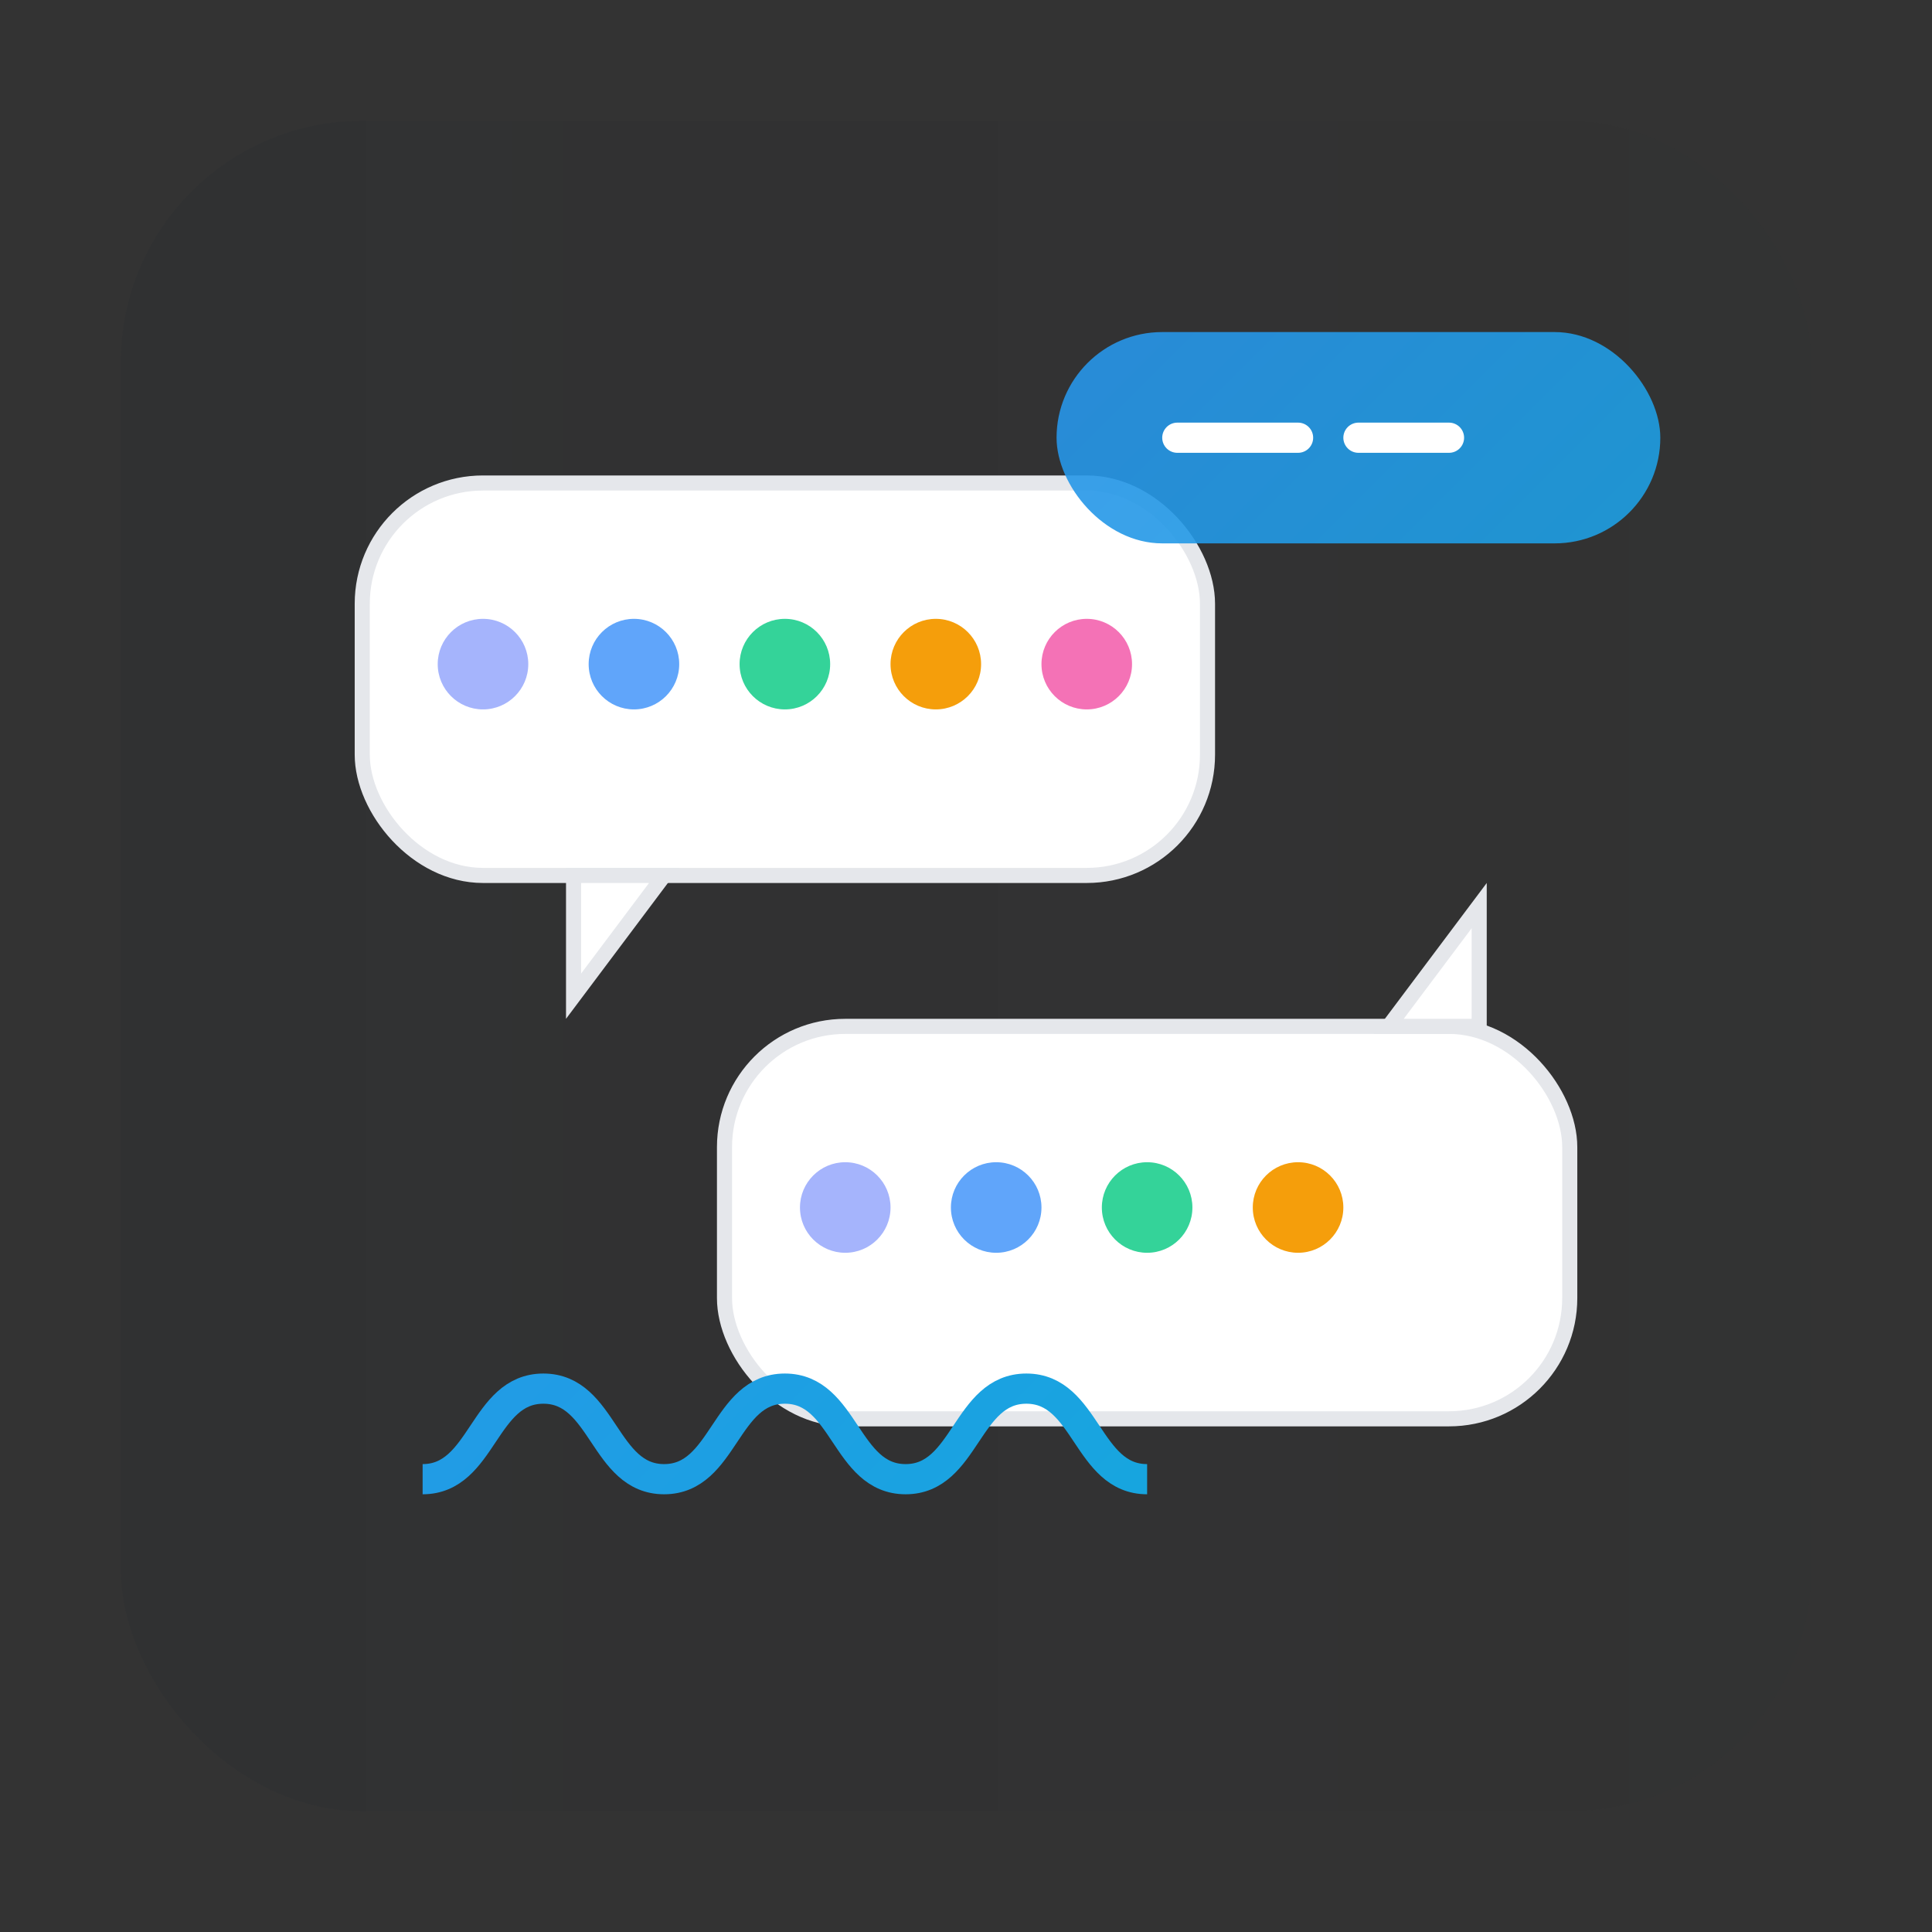 <?xml version="1.0" encoding="UTF-8"?>
<svg width="128" height="128" viewBox="0 0 128 128" fill="none" xmlns="http://www.w3.org/2000/svg" role="img" aria-label="NLP icon">
  <rect x="0" y="0" width="128" height="128" fill="#333333" stroke="none"/>
  <defs>
    <linearGradient id="nlp-g1" x1="0" y1="0" x2="128" y2="128" gradientUnits="userSpaceOnUse">
      <stop offset="0" stop-color="#3B82F6"/>
      <stop offset="1" stop-color="#06B6D4"/>
    </linearGradient>
    <linearGradient id="nlp-bg" x1="0" y1="0" x2="128" y2="0" gradientUnits="userSpaceOnUse">
      <stop offset="0" stop-color="#111827" stop-opacity="0.08"/>
      <stop offset="1" stop-color="#111827" stop-opacity="0.02"/>
    </linearGradient>
  </defs>

  <!-- Background card -->
  <rect x="8" y="8" width="112" height="112" rx="16" fill="url(#nlp-bg)"/>

  <!-- Chat bubbles to represent language -->
  <g>
    <rect x="24" y="32" width="56" height="26" rx="8" fill="#FFFFFF" stroke="#E5E7EB"/>
    <path d="M44 58l-6 8 0-8h6z" fill="#FFFFFF" stroke="#E5E7EB"/>
    <rect x="48" y="68" width="56" height="26" rx="8" fill="#FFFFFF" stroke="#E5E7EB"/>
    <path d="M92 68l6-8 0 8h-6z" fill="#FFFFFF" stroke="#E5E7EB"/>
  </g>

  <!-- Tokens as small colored circles -->
  <g>
    <circle cx="32" cy="44" r="3" fill="#A5B4FC"/>
    <circle cx="42" cy="44" r="3" fill="#60A5FA"/>
    <circle cx="52" cy="44" r="3" fill="#34D399"/>
    <circle cx="62" cy="44" r="3" fill="#F59E0B"/>
    <circle cx="72" cy="44" r="3" fill="#F472B6"/>

    <circle cx="56" cy="80" r="3" fill="#A5B4FC"/>
    <circle cx="66" cy="80" r="3" fill="#60A5FA"/>
    <circle cx="76" cy="80" r="3" fill="#34D399"/>
    <circle cx="86" cy="80" r="3" fill="#F59E0B"/>
  </g>

  <!-- Waveform (speech) -->
  <path d="M28 98c4 0 4-6 8-6s4 6 8 6 4-6 8-6 4 6 8 6 4-6 8-6 4 6 8 6" stroke="url(#nlp-g1)" stroke-width="2" fill="none"/>

  <!-- NLP chip -->
  <rect x="70" y="22" width="40" height="14" rx="7" fill="url(#nlp-g1)" opacity="0.9"/>
  <path d="M78 29h8m4 0h6" stroke="#FFFFFF" stroke-width="2" stroke-linecap="round"/>
</svg>


